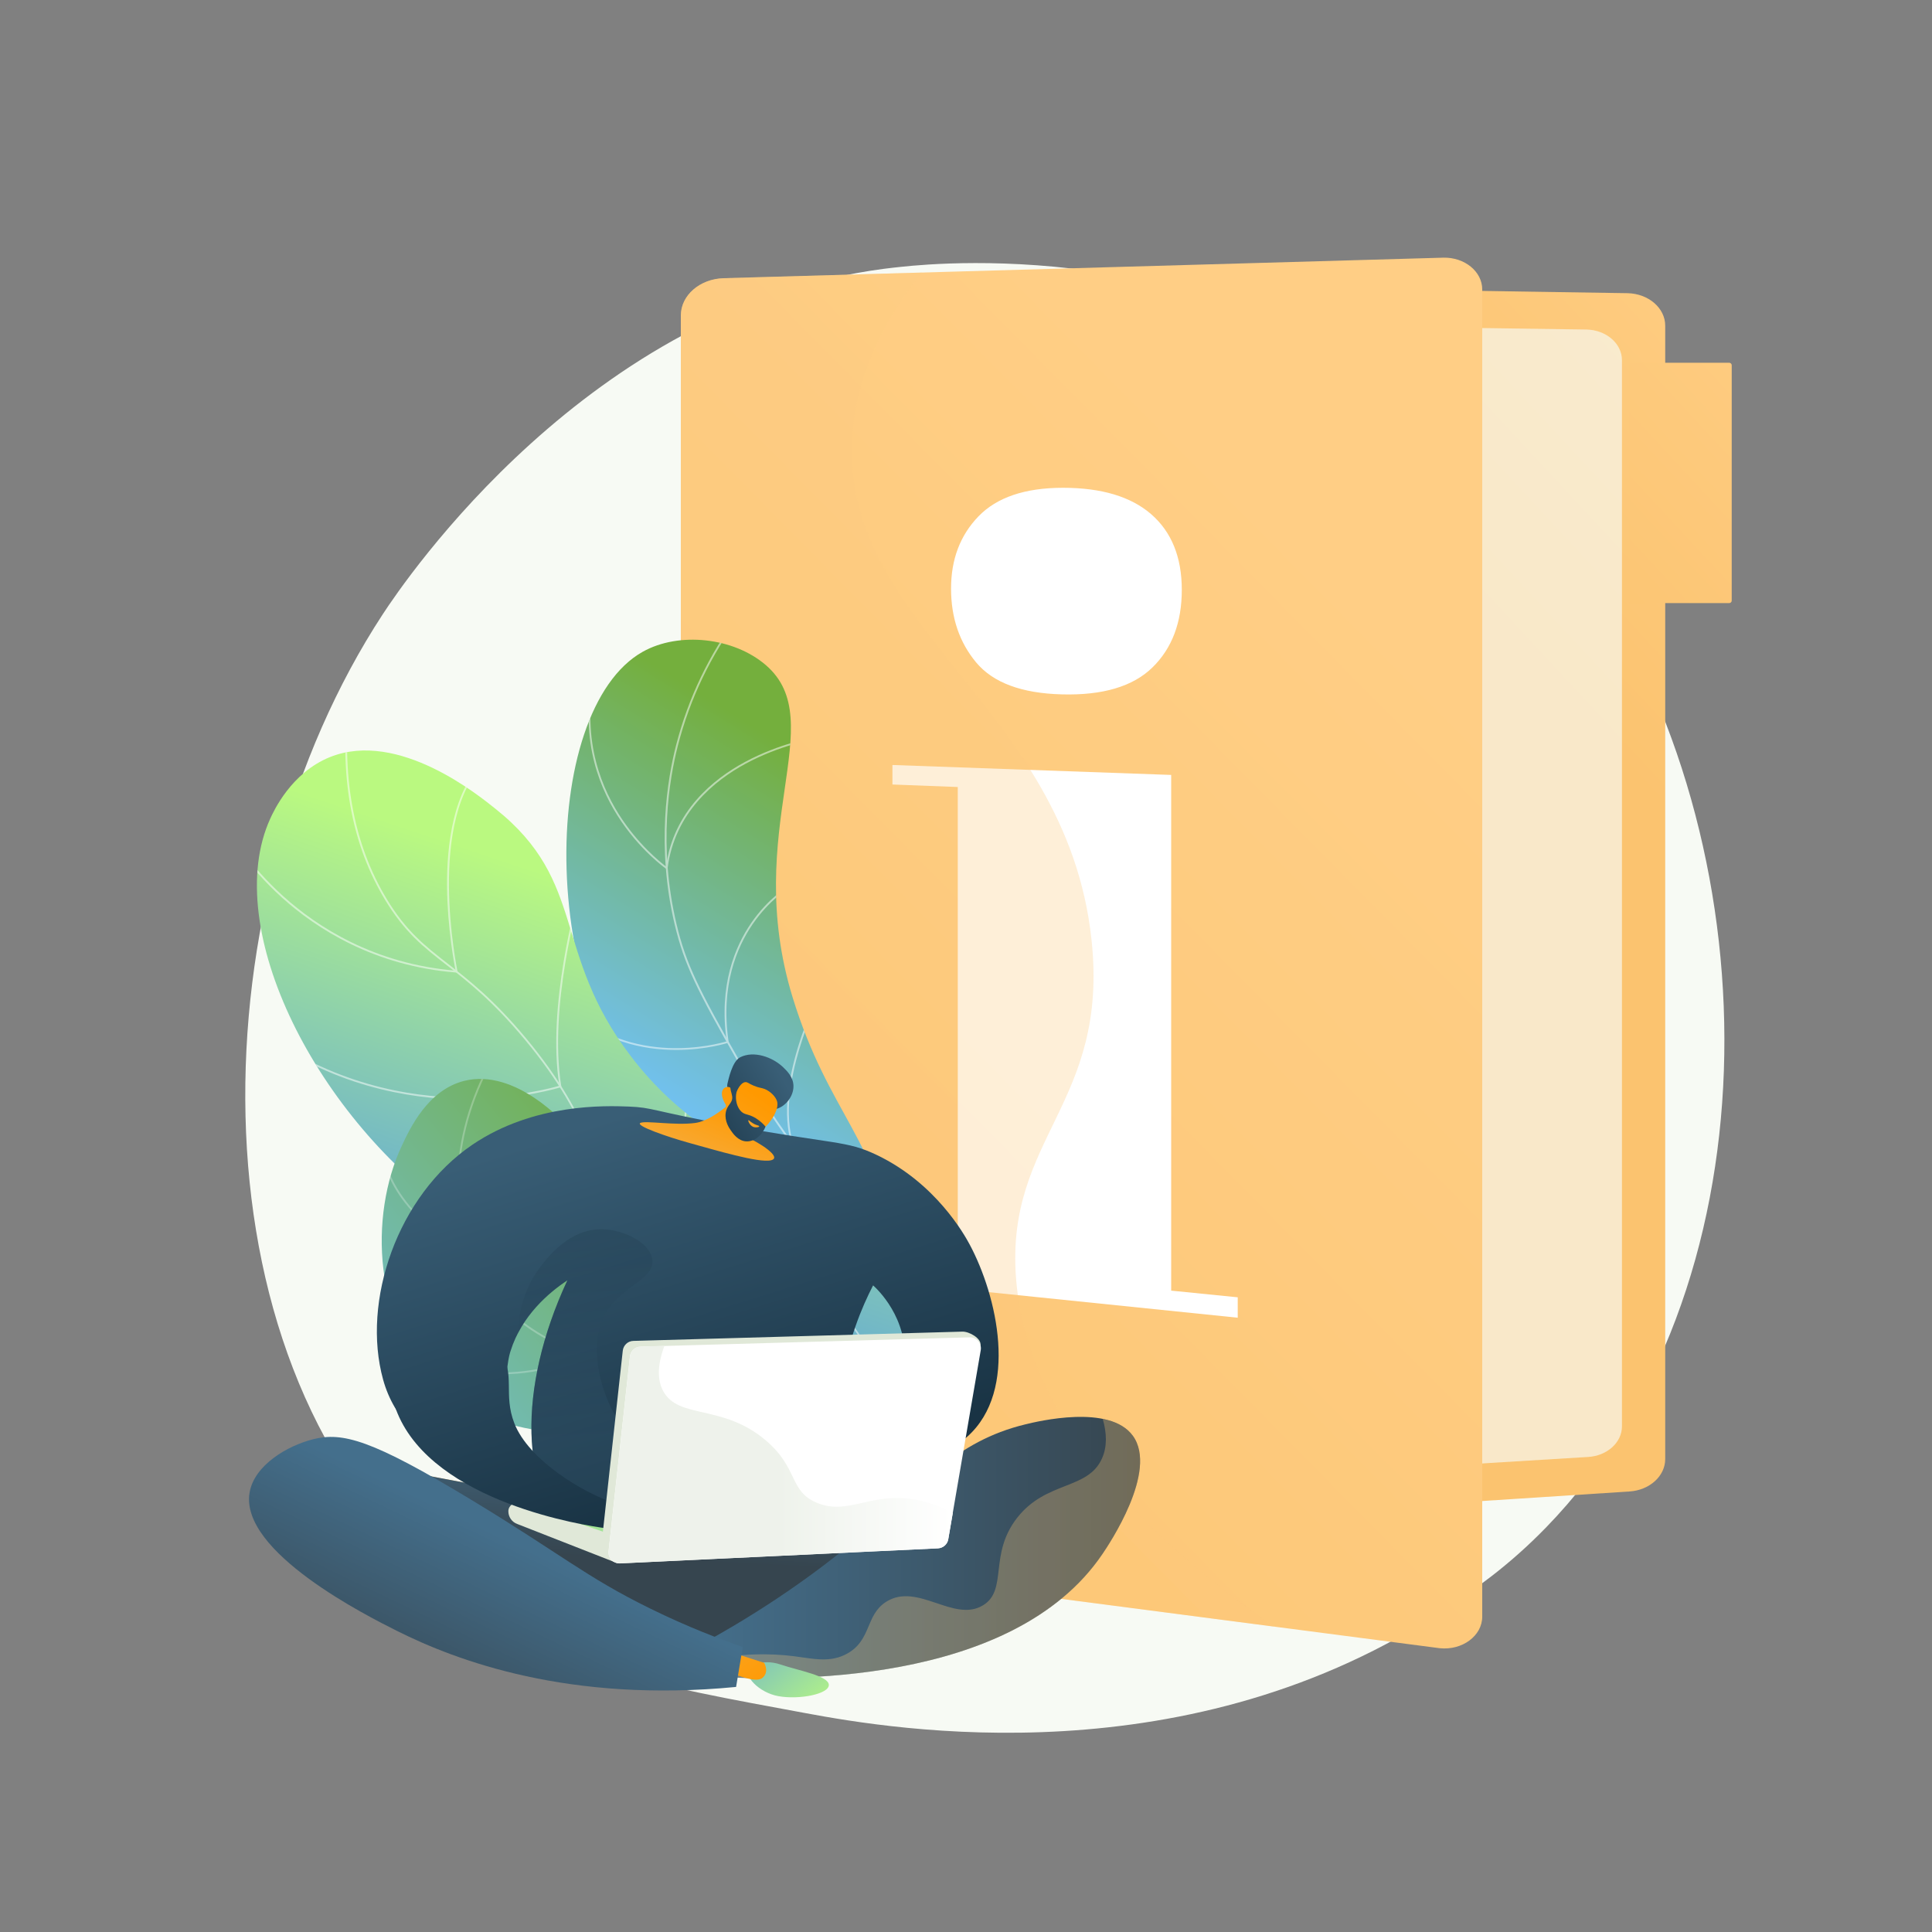 <svg xmlns="http://www.w3.org/2000/svg" xmlns:xlink="http://www.w3.org/1999/xlink" enable-background="new 0 0 3710 3710" viewBox="0 0 3710 3710" id="ManwithInstructionManual">
  <rect x="0" y="0" width="3710" height="3710" fill="#808080" stroke="none"/>
  <g fill="#000000" class="color000000 svgShape">
    <path fill="#f7faf4" d="M2969.6,2932.4c-73.9,76.2-140.1,121-190.7,154.8c-494,329.8-1058.6,234.8-1233.2,202.3
		c-281.7-52.4-519.4-89.4-723.7-274c-464.2-419.4-441.6-1294.2-86.9-1836.1c42.1-64.3,396.2-589.2,962.1-663.2
		c13.8-1.8,24.2-2.8,33.2-3.8c87.5-9.3,630-58.2,1072.3,312.4c63.3,53,165.2,148.7,259.7,294.7
		C3407.9,1653.1,3409,2479.5,2969.6,2932.4z" class="colorf4f7fa svgShape"></path>
    <g fill="#000000" class="color000000 svgShape">
      <linearGradient id="a" x1="3501.871" x2="2840.785" y1="571.406" y2="1184.893" gradientUnits="userSpaceOnUse">
        <stop offset="0" stop-color="#ffce85" class="stopColorff9085 svgShape"></stop>
        <stop offset="1" stop-color="#fbc36f" class="stopColorfb6fbb svgShape"></stop>
      </linearGradient>
      <path fill="url(#a)" d="M1414.1,536.6v2438.5l1714.5-111c38.9-2.3,69.1-29.5,69.1-62.3V625.4c0-33.8-32-61.5-72.2-62.4L1414.1,536.6z
			"></path>
      <path fill="#f7faf4" d="M1327.1,608.7V2903l1722.4-105.2c36.6-2.1,65.1-27.8,65.1-58.6V691.5c0-31.8-30.1-57.8-67.9-58.7
			L1327.1,608.7z" opacity=".67" class="colorf4f7fa svgShape"></path>
      <linearGradient id="b" x1="3574.656" x2="2908.49" y1="603.62" y2="1221.822" gradientUnits="userSpaceOnUse">
        <stop offset="0" stop-color="#ffce85" class="stopColorff9085 svgShape"></stop>
        <stop offset="1" stop-color="#fbc36f" class="stopColorfb6fbb svgShape"></stop>
      </linearGradient>
      <path fill="url(#b)" d="M3320.6,1158.1h-191.4V696.6h191.4c2.6,0,4.8,2.1,4.8,4.8v452C3325.4,1156,3323.2,1158.1,3320.6,1158.1z"></path>
      <linearGradient id="c" x1="2716.08" x2="528.474" y1="1221.948" y2="3382.213" gradientUnits="userSpaceOnUse">
        <stop offset="0" stop-color="#ffce85" class="stopColorff9085 svgShape"></stop>
        <stop offset="1" stop-color="#fbc36f" class="stopColorfb6fbb svgShape"></stop>
      </linearGradient>
      <path fill="url(#c)" d="M1307.4,605.7v2308c0,35.3,30.6,65.3,72.1,70.7L2764.4,3165c43.4,4.7,81.9-23.7,81.9-60.5V555.8
			c0-34.3-33.7-61.9-74.5-61l-1382.2,39.4C1343.8,535.5,1307.4,567.2,1307.4,605.7z"></path>
      <g fill="#000000" class="color000000 svgShape">
        <g fill="#000000" class="color000000 svgShape">
          <path fill="#ffffff" d="M1713.7,1469l535.3,19.1v990.3l127.8,12.8v39.2l-654.6-67.2v-37.6l117,11.7v-926l-125.5-4.8V1469z
					 M2039.1,1333.4c-77.4-2-132.1-22.5-164.5-61.2c-32.2-38.6-48.3-85.9-48.3-142c0-56.1,17.5-102.2,52.6-138.6
					c35.3-36.5,89.3-54.9,162.4-54.9c73.8,0,130.3,16.9,169.3,50.7c39.1,34,58.8,82.5,58.8,145.2c0,62.8-18.9,112.6-56.5,149.2
					C2175.4,1318.4,2117.3,1335.5,2039.1,1333.4z" class="colorffffff svgShape"></path>
        </g>
      </g>
      <linearGradient id="d" x1="2557.98" x2="451.855" y1="1178.955" y2="3258.757" gradientUnits="userSpaceOnUse">
        <stop offset="0" stop-color="#ffce85" class="stopColorff9085 svgShape"></stop>
        <stop offset="1" stop-color="#fbc36f" class="stopColorfb6fbb svgShape"></stop>
      </linearGradient>
      <path fill="url(#d)" d="M1951,2453.5c-20-269.5,178.5-333.9,145.1-648.3c-48.4-455.4-495.3-607.4-458.2-982.1
			c11.6-117,66.6-217.7,132.4-299.7l-380.7,10.9c-45.9,1.3-82.2,32.9-82.2,71.5v2308c0,35.3,30.6,65.3,72.1,70.7l1067,139.1
			C2074.2,2864.9,1964.5,2635.5,1951,2453.5z" opacity=".3"></path>
    </g>
    <g fill="#000000" class="color000000 svgShape">
      <g fill="#000000" class="color000000 svgShape">
        <g fill="#000000" class="color000000 svgShape">
          <defs>
            <path id="e" d="M1638.8,2833.7c45.3-100,97.1-254.5,75.7-434.6c-24.6-206.8-123.3-258.4-192.5-484.1
						c-98.7-322.2,75.1-529-51.5-637.9c-61.7-53.1-166.6-64.6-236.3-25.5c-198.8,111.4-210.4,689.4,58.1,944.6
						c121.4,115.4,238.3,116,323.4,257.5C1691,2578.7,1667.5,2730.4,1638.8,2833.7z"></path>
          </defs>
          <linearGradient id="f" x1="1721.478" x2="1338.819" y1="1561.567" y2="2177.759" gradientUnits="userSpaceOnUse">
            <stop offset=".004" stop-color="#74af3d" class="stopColore38ddd svgShape"></stop>
            <stop offset="1" stop-color="#71c1f6" class="stopColor9571f6 svgShape"></stop>
          </linearGradient>
          <use xlink:href="#e" fill="url(#f)" overflow="visible"></use>
          <clipPath id="g">
            <use xlink:href="#e" overflow="visible" fill="#000000" class="color000000 svgShape"></use>
          </clipPath>
          <g clip-path="url(#g)" opacity=".5" fill="#000000" class="color000000 svgShape">
            <path fill="#ffffff" d="M1687.9,2575.1c-6.4-44.8-16.6-89.3-30.5-132.1c-31.9-98.6-72.8-155.3-124.5-227.1
						c-33.8-46.9-72-100-114.8-174.9c-80-140.1-104.2-188.9-122.4-265.3c-36-151.2-13.8-280.8,2.6-344.7
						c23.3-90.5,63.6-174.7,120-250.2l2.8,2.1c-56.1,75.1-96.3,158.9-119.4,249c-16.3,63.5-38.3,192.5-2.5,343
						c18.1,76,42.3,124.6,122.1,264.4c42.7,74.7,80.9,127.8,114.6,174.6c51.9,72.1,92.9,129,125,228.1
						c13.9,43.1,24.2,87.7,30.6,132.7L1687.9,2575.1z" class="colorffffff svgShape"></path>
            <path fill="#ffffff" d="m1281.7 1670.1-2.4-1.6c-.5-.4-51.9-36.3-93.8-102.8-38.7-61.3-77.1-161.9-40.1-292.8l3.3.9c-36.7 129.6 1.3 229.2 39.7 290 36.5 57.8 80.1 92.3 90.5 100.1 14.7-106.1 90.4-167.7 151.7-200.7 66.8-36 131.3-46.8 132-46.9l.6 3.4c-.6.1-64.6 10.8-131 46.6-61.1 33-136.7 94.6-150.2 200.9L1281.7 1670.1zM1298.3 2016.2c-62.5 0-143.8-15.9-211.9-81.9l2.4-2.5c123.1 119.3 289.8 73 306.7 67.9-15.7-108.1 16.7-183 46.8-226.9 32.8-47.8 70-70.2 70.4-70.4l1.8 3c-.4.2-37 22.3-69.4 69.5-29.8 43.6-62 118.1-45.9 225.8l.2 1.4-1.4.5C1397.1 2002.8 1355.6 2016.2 1298.3 2016.2zM1396.8 2230c-48.1 0-108.9-11.2-181-46.7l1.5-3.1c181.4 89.5 290.7 23.4 302.3 15.7-34.3-112.7 49.4-279.8 50.3-281.5l3.1 1.6c-.8 1.7-84.6 168.7-49.7 280.1l.4 1.2-1 .7C1522 2198.6 1477.5 2230 1396.8 2230z" class="colorffffff svgShape"></path>
          </g>
        </g>
      </g>
      <g fill="#000000" class="color000000 svgShape">
        <g fill="#000000" class="color000000 svgShape">
          <defs>
            <path id="h" d="M1738.6,2796.7c23.5-84.3,46.2-217.4-10.6-344.8c-99.1-222.3-328.8-177.1-517-424.2
						c-151.8-199.3-82.5-333.8-259.5-474.5c-29.6-23.6-185.6-152.4-317.8-99.4c-74.5,29.9-108.4,104.2-114.7,118.1
						c-96.1,210.8,89.4,577.3,362.6,765.3c157,108.1,214,84.5,496.1,221.3C1543.3,2639,1664.2,2732.4,1738.6,2796.7z"></path>
          </defs>
          <linearGradient id="i" x1="1272.77" x2="1022.681" y1="1752.433" y2="2498.602" gradientUnits="userSpaceOnUse">
            <stop offset="0" stop-color="#baf980" class="stopColoraa80f9 svgShape"></stop>
            <stop offset=".996" stop-color="#61a8d7" class="stopColor6165d7 svgShape"></stop>
          </linearGradient>
          <use xlink:href="#h" fill="url(#i)" overflow="visible"></use>
          <clipPath id="j">
            <use xlink:href="#h" overflow="visible" fill="#000000" class="color000000 svgShape"></use>
          </clipPath>
          <g clip-path="url(#j)" opacity=".5" fill="#000000" class="color000000 svgShape">
            <path fill="#ffffff" d="M1752.3,2902.6c-20.3-208.7-85.9-354.5-194.9-433.3c-53.2-38.5-97.9-48.5-145.3-59.1
						c-51.6-11.6-105-23.6-171.8-74.6c-65-49.6-85.5-92.7-111.4-147.3c-23.1-48.6-51.8-109-121.9-192.9
						c-61.4-73.6-108-110-149.2-142.1c-45-35.1-80.5-62.8-118.4-125.5c-61.8-102.2-86.3-227.2-72.8-371.6l3.5,0.3
						c-13.4,143.6,11,267.9,72.3,369.5c37.6,62.2,72.9,89.7,117.6,124.6c41.3,32.2,88,68.7,149.7,142.6
						c70.3,84.3,99.2,144.9,122.3,193.7c25.7,54.2,46.1,96.9,110.4,146.1c66.2,50.5,119.2,62.5,170.5,74
						c47.7,10.7,92.8,20.8,146.5,59.7c109.8,79.4,175.9,226,196.3,435.8L1752.3,2902.6z" class="colorffffff svgShape"></path>
            <path fill="#ffffff" d="M879,1867.8l-2.3-0.2c-158.5-12.4-269.5-84.8-334.6-143.4c-70.6-63.5-104.2-125-104.5-125.6l3.1-1.7
						c0.3,0.6,33.7,61.6,103.9,124.7c64.4,57.9,173.9,129.5,330.2,142.3c-2.6-13.2-15.5-81.7-16.3-160.2
						c-0.8-80.5,11.3-188.3,73.6-244.6l2.3,2.6c-117.6,106.2-56.5,400.8-55.8,403.8L879,1867.8z" class="colorffffff svgShape"></path>
            <path fill="#ffffff" d="M896.8 2111.4c-2.9 0-5.8 0-8.8-.1-101.8-1.2-253-25.4-395.8-133.6l2.1-2.8c142 107.6 292.4 131.6 393.6 132.9 101.5 1.3 175.2-19.6 186.2-22.9-24.4-153.5 34.6-360.1 35.2-362.2l3.3 1c-.6 2.1-59.7 209.3-34.8 362.2l.2 1.5-1.4.5C1075.9 2088.1 1002.4 2111.4 896.8 2111.4zM1019.1 2473.5c-40 0-82.9-2.5-128.4-8.5l.5-3.4c276.9 36.1 454.4-54.9 473-64.9-97.1-151.1-28.5-373.6-27.8-375.8l3.3 1c-.7 2.2-69.3 224.7 28.4 374.5l1 1.5-1.6.9C1365.9 2399.6 1235.7 2473.5 1019.1 2473.5z" class="colorffffff svgShape"></path>
          </g>
        </g>
      </g>
      <g fill="#000000" class="color000000 svgShape">
        <defs>
          <path id="k" d="M1749.5,2724.1c-44-39.5-116.7-97.6-217.7-146.3c-179.7-86.5-269.5-56.8-340.1-144.4
					c-73-90.7-11.2-165.4-99.3-267.4c-7.4-8.6-102.3-115.5-201.4-90.3c-69.3,17.6-103.5,90.5-119.5,124.7
					c-62.2,132.7-57.6,345.6,78.2,465.2c128.7,113.3,310.3,85.7,368,76.5c101.2-16.1,128.7-51.9,231.2-65.2
					C1573.6,2660.7,1680.4,2694.4,1749.5,2724.1z"></path>
        </defs>
        <linearGradient id="l" x1="1416.168" x2="662.445" y1="2313.369" y2="2932.5" gradientUnits="userSpaceOnUse">
          <stop offset=".004" stop-color="#74af3d" class="stopColore38ddd svgShape"></stop>
          <stop offset="1" stop-color="#71c1f6" class="stopColor9571f6 svgShape"></stop>
        </linearGradient>
        <use xlink:href="#k" fill="url(#l)" overflow="visible"></use>
        <clipPath id="m">
          <use xlink:href="#k" overflow="visible" fill="#000000" class="color000000 svgShape"></use>
        </clipPath>
        <g clip-path="url(#m)" opacity=".5" fill="#000000" class="color000000 svgShape">
          <defs>
            <path id="n" d="M1785.2,2759.5c-106.4-97.2-214.9-149.3-322.4-154.9c-46.9-2.5-80.9,4.4-113.7,11
						c-41.6,8.4-80.9,16.3-143.7,6.8c-112.9-17.1-205.6-66.1-260.9-138.2c-85.7-111.6-88.7-283.2-7.8-437.4l3.1,1.6
						c-80.3,152.9-77.4,323.2,7.5,433.6c54.8,71.3,146.6,119.9,258.7,136.9c62.2,9.4,101.2,1.5,142.5-6.8
						c33-6.7,67.2-13.5,114.6-11.1c108.3,5.7,217.5,58.1,324.5,155.8L1785.2,2759.5z" opacity=".5"></path>
          </defs>
          <defs>
            <path id="o" d="M908,2414.7l-2.4-1.2c-1.8-0.9-178.4-88.1-174.3-231.8l3.5,0.1
						c-3.7,132.4,148.9,216.4,169.9,227.3c2.5-54,26.4-132,124.6-201.8c59.6-42.3,119.2-61.9,119.8-62.1l1.1,3.3
						c-0.6,0.2-59.8,19.6-118.9,61.6c-54.4,38.7-120,105.1-123.2,201.7L908,2414.7z" opacity=".5"></path>
          </defs>
          <defs>
            <path id="p" d="M962.7,2639c-72,0-172.6-20.1-285.1-101.4l2-2.8c128.5,92.8,241.2,105.3,313.1,99.5
						c70.4-5.7,116.6-29.6,125.2-34.4c-47.3-84.2-28.6-168.4-4.5-224.4c26.2-60.9,64.4-102.4,64.8-102.8l2.5,2.4
						c-0.4,0.4-38.2,41.5-64.2,101.9c-23.9,55.6-42.4,139.3,5.2,222.7l0.8,1.5l-1.5,0.9c-0.5,0.3-49.3,29.3-128,35.7
						C983.7,2638.5,973.5,2639,962.7,2639z" opacity=".5"></path>
          </defs>
          <use xlink:href="#n" fill="#ffffff" overflow="visible" class="colorffffff svgShape"></use>
          <use xlink:href="#o" fill="#ffffff" overflow="visible" class="colorffffff svgShape"></use>
          <use xlink:href="#p" fill="#ffffff" overflow="visible" class="colorffffff svgShape"></use>
          <clipPath id="q">
            <use xlink:href="#n" overflow="visible" fill="#000000" class="color000000 svgShape"></use>
          </clipPath>
          <clipPath id="r" clip-path="url(#q)">
            <use xlink:href="#o" overflow="visible" fill="#000000" class="color000000 svgShape"></use>
          </clipPath>
        </g>
      </g>
    </g>
    <g fill="#000000" class="color000000 svgShape">
      <linearGradient id="s" x1="1371.86" x2="1357.244" y1="2712.787" y2="3001.453" gradientUnits="userSpaceOnUse">
        <stop offset="0" stop-color="#ffce85" class="stopColorff9085 svgShape"></stop>
        <stop offset="1" stop-color="#fbc36f" class="stopColorfb6fbb svgShape"></stop>
      </linearGradient>
      <polygon fill="url(#s)" points="1356.5 2934.4 2038.3 2763.8 2072.4 2929.5 1448.2 3217.6 953.9 3095.5 655.8 2802.7"></polygon>
      <linearGradient id="t" x1="1371.86" x2="1357.244" y1="2712.787" y2="3001.453" gradientUnits="userSpaceOnUse">
        <stop offset="0" stop-color="#446f8c" class="stopColor444b8c svgShape"></stop>
        <stop offset=".996" stop-color="#36454f" class="stopColor26264f svgShape"></stop>
      </linearGradient>
      <polygon fill="url(#t)" points="1356.5 2934.4 2038.3 2763.8 2072.4 2929.5 1448.2 3217.6 953.9 3095.5 655.8 2802.7"></polygon>
      <linearGradient id="u" x1="1335.022" x2="2189.335" y1="2971.744" y2="2971.744" gradientUnits="userSpaceOnUse">
        <stop offset="0" stop-color="#446f8c" class="stopColor444b8c svgShape"></stop>
        <stop offset=".996" stop-color="#36454f" class="stopColor26264f svgShape"></stop>
      </linearGradient>
      <path fill="url(#u)" d="M1335,3163.7c135.5-72.7,235.6-146.7,303.6-202.6c133.7-110.1,195-193.1,330.3-225.9
			c24.2-5.9,162-39.3,206.5,21.9c49.2,67.7-46.5,209.4-58.1,226.6c-172.9,255.9-613.2,244-751.3,235.7
			C1355.6,3200.8,1345.3,3182.2,1335,3163.7z"></path>
      <linearGradient id="v" x1="1335.022" x2="2189.333" y1="2973.733" y2="2973.733" gradientUnits="userSpaceOnUse">
        <stop offset="0" stop-color="#ffce85" class="stopColorff9085 svgShape"></stop>
        <stop offset="1" stop-color="#fbc36f" class="stopColorfb6fbb svgShape"></stop>
      </linearGradient>
      <path fill="url(#v)" d="M2175.4,2757.1c-13-17.9-34-27.5-57.8-32.3c7.9,27.4,8.6,53.1-1.3,75.5c-27,61.4-107,42.5-163.2,114.5
			c-55.2,70.7-17,138.9-65.8,168.1c-55.9,33.4-125.2-44.7-185.1-7.3c-40.7,25.4-28.1,73.6-75.5,99.9c-32.8,18.1-64.9,9.6-102.3,4.9
			c-42.8-5.4-101.5-6.5-175.1,8.9c5.6,10.1,11.2,20.1,16.8,30.2c138.1,8.3,578.4,20.2,751.3-235.7
			C2128.9,2966.5,2224.6,2824.9,2175.4,2757.1z" opacity=".3"></path>
      <linearGradient id="w" x1="1576.943" x2="1412.514" y1="3304.165" y2="3099.542" gradientUnits="userSpaceOnUse">
        <stop offset="0" stop-color="#baf980" class="stopColoraa80f9 svgShape"></stop>
        <stop offset=".996" stop-color="#61a8d7" class="stopColor6165d7 svgShape"></stop>
      </linearGradient>
      <path fill="url(#w)" d="M1437.5,3201.9c0,0,24.8-17.8,60.9-5.7c36,12.1,93.3,21.9,93.2,39.5c-0.1,17.6-57.3,28.6-96.9,21.4
			C1456.8,3250.3,1427,3217.4,1437.5,3201.9z"></path>
      <linearGradient id="x" x1="1475.993" x2="1249.443" y1="3255.573" y2="2970.558" gradientUnits="userSpaceOnUse">
        <stop offset="0" stop-color="#ff9900" class="stopColorffc444 svgShape"></stop>
        <stop offset=".996" stop-color="#f3b456" class="stopColorf36f56 svgShape"></stop>
      </linearGradient>
      <path fill="url(#x)" d="M1401.1,3171.8l66.3,21.3c0,0,10.8,17.9-3.8,29.3c-14.5,11.4-65.1-12.7-65.1-12.7L1401.1,3171.8z"></path>
      <linearGradient id="y" x1="988.259" x2="800.019" y1="2962.185" y2="3353.723" gradientUnits="userSpaceOnUse">
        <stop offset="0" stop-color="#446f8c" class="stopColor444b8c svgShape"></stop>
        <stop offset=".996" stop-color="#36454f" class="stopColor26264f svgShape"></stop>
      </linearGradient>
      <path fill="url(#y)" d="M479.3,2866.1c-19.6,114,226.5,237.3,282.8,265.6c114.8,57.5,330.8,138.8,651.4,107.7
			c4.3-25.6,8.5-51.2,12.8-76.7c-42.4-14.5-105.1-38.1-177.9-73.9c-124.3-61.1-171.5-104.8-344-209.1
			c-190.8-115.4-246.4-130.2-303.3-115.9C552.5,2776,488.4,2813.1,479.3,2866.1z"></path>
      <linearGradient id="z" x1="1410.237" x2="1185.516" y1="2863.088" y2="2143.252" gradientUnits="userSpaceOnUse">
        <stop offset="0" stop-color="#193344" class="stopColor311944 svgShape"></stop>
        <stop offset="1" stop-color="#395e76" class="stopColor6b3976 svgShape"></stop>
      </linearGradient>
      <path fill="url(#z)" d="M735.7,2649.3c-41.6-150.4,27.1-353.4,171.7-451.3c118.1-79.9,256.5-74.7,299.6-73.1
			c47.3,1.8,42.4,7.9,191.2,35.4c206.5,38.2,225.6,29,285.7,57.7c113,54.1,167.8,152.5,178.1,171.7c52.5,98,95.2,280.1-4.5,369.1
			c-56.7,50.6-136.2,50.4-180.9,45.7c-3-20.1-6.1-40.2-9.1-60.3c9.1-7,62.8-50.1,69.4-126.1c7.6-87.3-53.4-143.7-60.3-149.8
			c-21.6,41.8-48.3,105.2-60.3,186.4c-15.5,104.7,0.6,190.9,14.1,241.5c-54.6,30-144.9,70.7-262.6,83.7
			c-88.6,9.8-198.4,22-268.6-32.9c-99-77.4-107.4-278.9-9.6-488.6c-35.8,24-87.6,67.4-109.2,136c-3.3,10.4-8.8,30.8-11,109.6
			C965.6,2845.8,778.8,2805.2,735.7,2649.3z"></path>
      <linearGradient id="A" x1="1266.116" x2="1297.174" y1="2268.75" y2="2771.174" gradientUnits="userSpaceOnUse">
        <stop offset="0" stop-color="#193344" class="stopColor311944 svgShape"></stop>
        <stop offset="1" stop-color="#395e76" class="stopColor6b3976 svgShape"></stop>
      </linearGradient>
      <path fill="url(#A)" d="M1406.2,2753.4c-49.8,6.1-63.4,57.8-109.6,54.8c-100.6-6.6-181.3-180.7-138.9-275.9
			c27.7-62,99.9-72.8,95-113.3c-3.9-32.4-54.1-57.2-95-58.5c-63.7-1.9-105.8,53.6-120.6,73.1c-34.5,45.5-42,95.5-42.7,127.6
			c25.3-49.7,65.7-83,95.3-102.9c-97.8,209.7-89.4,411.2,9.6,488.6c70.2,54.8,179.9,42.7,268.6,32.9c95.5-10.6,173-39.4,228-65.9
			C1542.4,2827.1,1474.3,2745.1,1406.2,2753.4z" opacity=".3"></path>
      <linearGradient id="B" x1="996.811" x2="1581.318" y1="2924.053" y2="2924.053" gradientUnits="userSpaceOnUse">
        <stop offset="0" stop-color="#baf980" class="stopColoraa80f9 svgShape"></stop>
        <stop offset=".996" stop-color="#61a8d7" class="stopColor6165d7 svgShape"></stop>
      </linearGradient>
      <polygon fill="url(#B)" points="1579.8 2895.3 996.8 2886.6 1151.8 2961.5 1581.3 2933.4"></polygon>
      <path fill="#e0e8d8" d="M976.2,2902.1L976.2,2902.1c0,10.9,6.8,20.7,17.1,24.4l186.3,73l0.9-50.6l-183.6-62.3
			C986.5,2883.7,976.2,2891.4,976.2,2902.1z" class="colord8dee8 svgShape"></path>
      <linearGradient id="C" x1="1028.199" x2="803.478" y1="2982.354" y2="2262.516" gradientUnits="userSpaceOnUse">
        <stop offset="0" stop-color="#193344" class="stopColor311944 svgShape"></stop>
        <stop offset="1" stop-color="#395e76" class="stopColor6b3976 svgShape"></stop>
      </linearGradient>
      <path fill="url(#C)" d="M763.9,2549.1c45-42.6,155.4-15.8,196.5,45.4c30.3,45,5.2,82.1,27.4,138.9
			c27.2,69.5,129.7,132.4,192.7,153.3c-9.9,21.2-7,26.7-16.8,48c-40.1-5-329.7-49.4-400.6-221.3
			C759.4,2704.3,715.6,2594.7,763.9,2549.1z"></path>
      <linearGradient id="D" x1="1392.179" x2="1313.618" y1="2107.67" y2="2295.851" gradientUnits="userSpaceOnUse">
        <stop offset="0" stop-color="#ff9900" class="stopColorffc444 svgShape"></stop>
        <stop offset=".996" stop-color="#f3b456" class="stopColorf36f56 svgShape"></stop>
      </linearGradient>
      <path fill="url(#D)" d="M1421.3,2100.1c0,0-47.1,51-86.3,56.3c-39.1,5.3-95.7-5.1-105.4,0c-9.7,5.1,49.2,26,95.9,38.9
			c46.7,12.8,131.5,38.4,155,32.8c23.4-5.6-25.6-35.7-45.1-43.6c-19.4-8,8.4-48.9,8.4-48.9L1421.3,2100.1z"></path>
      <g fill="#000000" class="color000000 svgShape">
        <linearGradient id="E" x1="-1241.905" x2="-1327.17" y1="1125.281" y2="908.725" gradientTransform="scale(-1 1)rotate(-37.394 285.31 1731.242)" gradientUnits="userSpaceOnUse">
          <stop offset="0" stop-color="#193344" class="stopColor311944 svgShape"></stop>
          <stop offset="1" stop-color="#395e76" class="stopColor6b3976 svgShape"></stop>
        </linearGradient>
        <path fill="url(#E)" d="M1491.3,2129.3c17-4.7,32.6-23.8,32.4-43.7c-0.2-17.1-12.1-28.7-19.3-35.7c-20.8-20.2-56.9-32.9-83.1-19.6
				c-15.5,7.9-22.6,43.6-24.2,49.8c-1.8,7,1,12,1.7,18.9c1,9.6,2.6,24.7,4.8,49.8c4.4-3.5,10.1-7.6,17.1-11.5
				c2.7-1.5,13.3-7.2,24.8-9.8C1468.7,2122.2,1475.1,2133.8,1491.3,2129.3z"></path>
        <linearGradient id="F" x1="2763.172" x2="2759.251" y1="1090.127" y2="1406.062" gradientTransform="rotate(33.886 451.389 -560.147)" gradientUnits="userSpaceOnUse">
          <stop offset="0" stop-color="#ff9900" class="stopColorffc444 svgShape"></stop>
          <stop offset=".996" stop-color="#f3b456" class="stopColorf36f56 svgShape"></stop>
        </linearGradient>
        <path fill="url(#F)" d="M1393.9,2121.7c0,0-4,36.2,27.4,57.2c28.1,18.9,78.2-38.1,70.9-64c-2.4-8.6-12.5-19.2-23.8-23.7
				c-6.7-2.7-10.3-1.8-21.1-6.4c-10-4.2-11.6-7-15.7-6.8c-5.2,0.2-12.4,4.9-20.7,26.5c-1.1-9.1-5.7-15.8-11.6-17.1
				c-0.9-0.2-3.7-0.4-6.2,0.7C1384,2092.1,1383.5,2105.7,1393.9,2121.7z"></path>
        <linearGradient id="G" x1="-1267.949" x2="-1353.306" y1="1135.658" y2="918.867" gradientTransform="scale(-1 1)rotate(-37.394 285.31 1731.242)" gradientUnits="userSpaceOnUse">
          <stop offset="0" stop-color="#193344" class="stopColor311944 svgShape"></stop>
          <stop offset="1" stop-color="#395e76" class="stopColor6b3976 svgShape"></stop>
        </linearGradient>
        <path fill="url(#G)" d="M1433.2,2073.5c0.5,2-7.1,3.7-12.6,10.3c-10.8,12.8-9.6,38.9,3,50.8c7.5,7,13.4,3.9,27.8,12.7
				c8.9,5.5,15,11.8,18.6,16.1c-7,17.7-22,29.1-36.9,28.4c-16-0.8-25.9-15.5-30.1-21.6c-2.8-4.1-11.7-17.2-9.5-32.9
				c2.3-16.4,14-18.4,12.5-31.8c-0.8-6.8-4.4-12.3-3.4-23.5c0.3-3.1,0.8-5.5,1.2-7.2C1416.2,2072.7,1432.4,2070.7,1433.2,2073.5z"></path>
        <linearGradient id="H" x1="-1351.485" x2="-1347.047" y1="1005.036" y2="1044.604" gradientTransform="scale(-1 1)rotate(-37.394 285.31 1731.242)" gradientUnits="userSpaceOnUse">
          <stop offset="0" stop-color="#ff9900" class="stopColorffc444 svgShape"></stop>
          <stop offset="1" stop-color="#f3b456" class="stopColorf36f56 svgShape"></stop>
        </linearGradient>
        <path fill="url(#H)" d="M1456.1,2161.3c0,0-8.1-1.4-17.6-9.7c-0.5-0.4-1.1-0.7-1.4-0.5c-1,0.8,2.2,9.9,9.3,12.8
				c5.1,2,11.4,0.6,11.6-0.8C1458.2,2162.5,1457.2,2161.9,1456.1,2161.3z"></path>
      </g>
      <g fill="#000000" class="color000000 svgShape">
        <path fill="#e0e8d8" d="M1195.9,2593.7l-41.1,374.2c-1.4,12.9,16.7,32.1,29.6,31.5l602.9-37c9.9-0.5,18.2-7.8,19.8-17.5l75.7-361.4
				c2.3-13.2-21.4-26.7-34.7-26.4l-631.8,17.8C1205.8,2575.1,1197.1,2583.2,1195.9,2593.7z" class="colord8dee8 svgShape"></path>
        <path fill="#ffffff" d="M1209.7,2604.6l-41.1,374.2c-1.4,12.9,9,24,22,23.4l610.5-28.9c9.9-0.5,18.2-7.8,19.8-17.5l62.4-363
				c2.3-13.2-8.1-25.1-21.4-24.7l-631.8,17.8C1219.6,2586.1,1210.9,2594.1,1209.7,2604.6z" class="colorffffff svgShape"></path>
      </g>
      <linearGradient id="I" x1="1168.479" x2="1829.549" y1="2793.337" y2="2793.337" gradientUnits="userSpaceOnUse">
        <stop offset=".494" stop-color="#eef2eb" class="stopColorebeff2 svgShape"></stop>
        <stop offset="1" stop-color="#ffffff" class="stopColorffffff svgShape"></stop>
      </linearGradient>
      <path fill="url(#I)" d="M1568.2,2885.6c-53.3-22.6-34.5-65.7-97.4-119.4c-83-70.8-167.7-40.1-197.3-95c-9.2-17.1-13.6-43.7,2.4-86.8
			l-45.7,1.3c-10.6,0.3-19.3,8.3-20.4,18.8l-41.1,374.2c-1.4,12.9,9,24,22,23.4l610.5-28.9c9.9-0.5,18.2-7.8,19.8-17.5l8.6-50.1
			c-18.5-10.3-40.7-19.7-66.5-24.9C1673.5,2862.6,1629.6,2911.6,1568.2,2885.6z"></path>
    </g>
  </g>
</svg>

